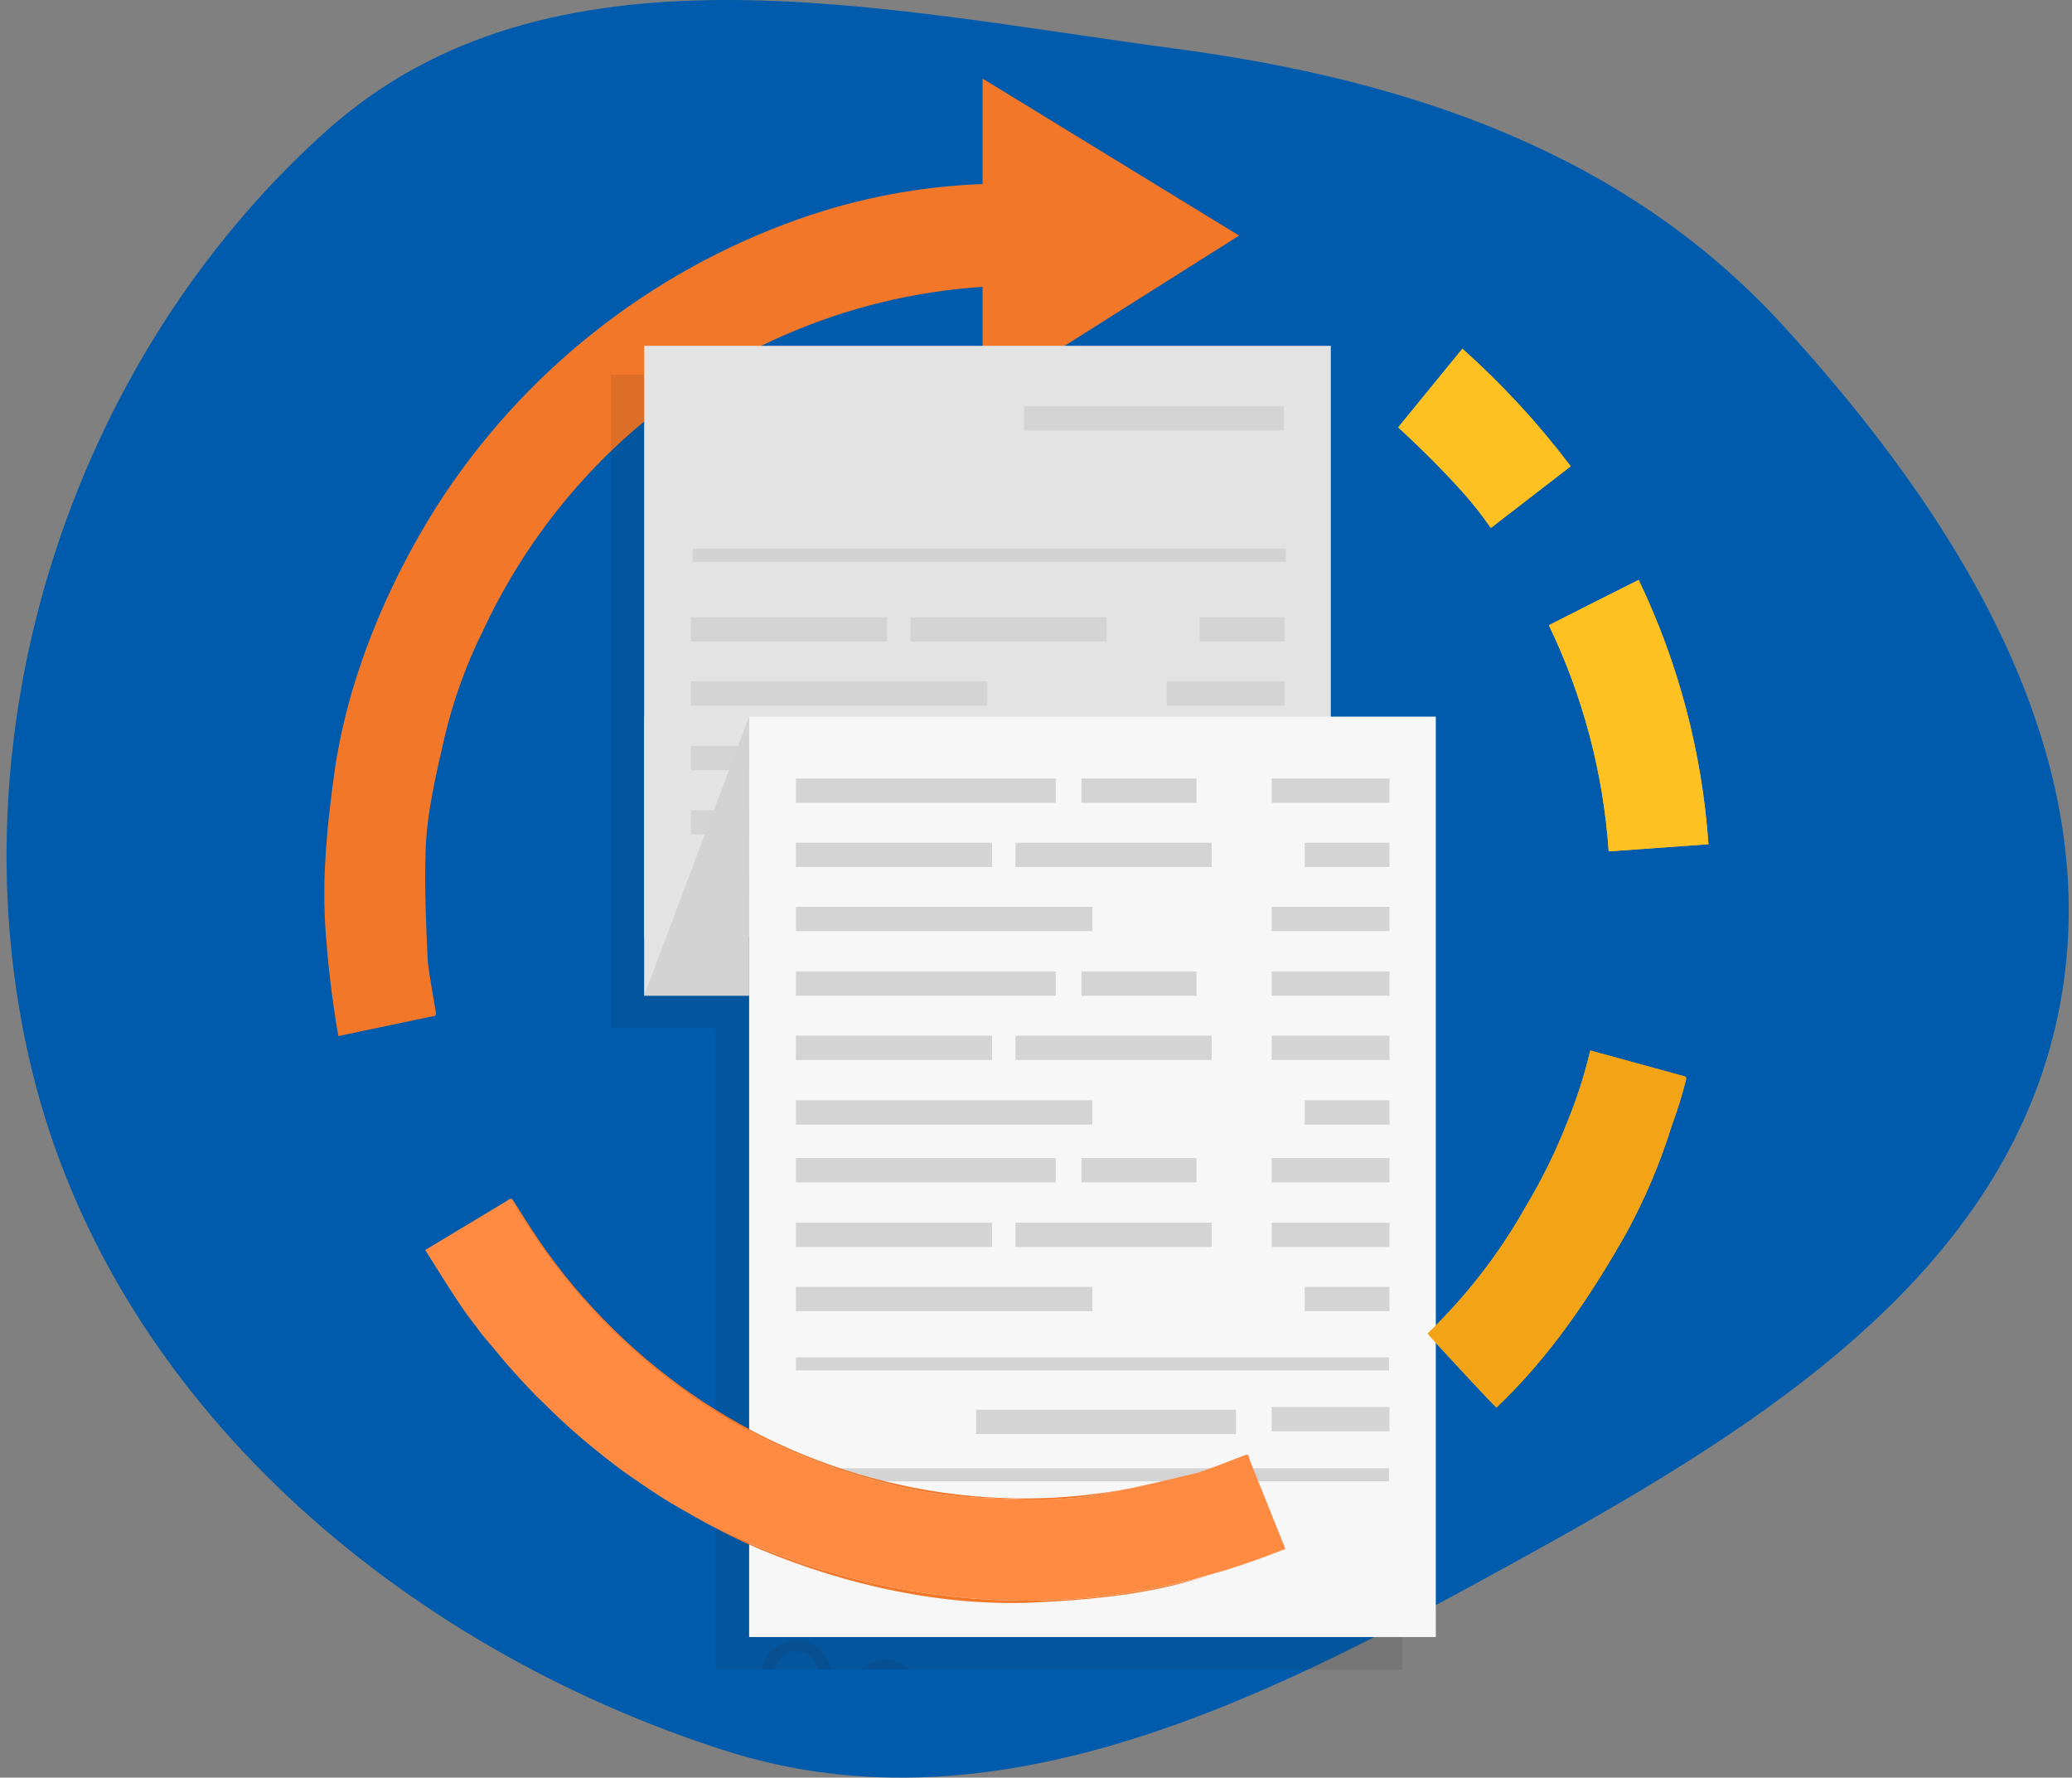 <svg width="211" height="181" viewBox="0 0 211 181" fill="none" xmlns="http://www.w3.org/2000/svg">
<rect x="0" y="0" width="211" height="181" fill="#808080" stroke="none"/>
<path fill-rule="evenodd" clip-rule="evenodd" d="M119.644 4.948C143.228 8.082 165.344 15.438 181.452 33.015C199.331 52.524 214.916 77.15 209.617 103.121C204.217 129.585 179.494 145.114 155.923 158.14C129.936 172.502 101.991 187.285 73.735 178.218C40.849 167.665 11.564 142.82 3.299 109.165C-5.1 74.963 7.059 36.773 33.24 13.322C55.956 -7.026 89.465 0.938 119.644 4.948Z" fill="#005BAC"/>
<g clip-path="url(#clip0_350_652)">
<path d="M161.943 106.961C161.377 109.366 160.626 111.724 159.698 114.014C158.501 117.107 157.04 120.09 155.33 122.932C152.652 127.678 149.295 132.008 145.365 135.784L145.873 136.363C146.452 136.983 152.324 143.381 152.395 143.31C157.794 138.196 161.933 132.047 165.6 125.577C167.503 122.092 169.057 118.426 170.237 114.634C170.799 113.113 171.28 111.564 171.679 109.993C171.786 109.525 171.563 109.622 171.141 109.485L161.943 106.961Z" fill="#F2A416"/>
<path d="M163.822 86.689C167.208 86.446 170.594 86.202 173.98 85.958C173.328 76.619 170.916 67.487 166.87 59.045C163.822 60.568 160.775 62.122 157.728 63.66C161.202 70.881 163.271 78.696 163.822 86.689Z" fill="#FFC021"/>
<path d="M148.921 35.508C146.747 38.175 144.568 40.845 142.384 43.516C144.741 45.679 146.955 47.883 149.093 50.27C150.059 51.369 150.961 52.522 151.795 53.723C151.836 53.794 152.481 53.245 152.557 53.184L159.952 47.477C156.672 43.139 152.977 39.13 148.921 35.508Z" fill="#FFC021"/>
<path d="M100.061 40.489L126.182 23.986L100.061 8V18.74C93.687 18.971 87.385 20.169 81.371 22.295C66.12 27.674 53.11 38.006 44.417 51.641C39.338 59.705 35.351 69.262 34.03 78.834C33.34 83.831 32.827 88.868 33.101 93.921C33.334 97.801 33.787 101.665 34.457 105.494L43.802 103.528C44.31 103.427 44.457 103.528 44.376 103.021C44.102 101.34 43.782 99.679 43.568 97.988C43.38 94.18 43.223 90.457 43.34 86.639C43.457 82.82 44.396 78.91 45.245 75.178C46.136 71.361 47.469 67.661 49.216 64.153C52.481 57.148 57.041 50.824 62.655 45.512C72.848 35.893 86.075 30.127 100.061 29.206V40.489Z" fill="#F27729"/>
<path d="M68.237 140.527C74.313 145.163 81.232 148.576 88.609 150.577C92.28 151.684 96.074 152.335 99.904 152.516C103.642 152.679 107.523 152.892 111.235 152.288C112.221 152.13 113.17 151.912 114.135 151.724C110.587 152.338 106.989 152.622 103.388 152.572C87.525 152.278 72.426 145.703 61.406 134.291C58.634 131.445 56.153 128.328 54.001 124.988C53.417 124.054 52.823 123.13 52.228 122.2C52.203 122.165 52.17 122.136 52.132 122.114C56.212 129.269 61.689 135.531 68.237 140.527Z" fill="#F27729"/>
<path d="M54.834 142.335C55.002 142.497 55.184 142.65 55.342 142.812C55.042 142.523 54.737 142.233 54.448 141.934L54.834 142.335Z" fill="#F27729"/>
<path d="M60.548 147.519C59.842 146.935 59.141 146.357 58.46 145.752C59.156 146.362 59.857 146.935 60.548 147.519Z" fill="#F27729"/>
<path d="M47.215 133.367C47.794 134.169 48.394 134.967 49.003 135.749C48.206 134.733 47.48 133.651 46.703 132.585C46.88 132.859 47.038 133.113 47.215 133.367Z" fill="#F27729"/>
<path d="M51.68 138.922C51.172 138.318 50.623 137.719 50.156 137.099C50.629 137.714 51.152 138.323 51.68 138.922Z" fill="#F27729"/>
<path d="M124.887 159.844C124.298 160.032 123.699 160.189 123.115 160.352C123.709 160.199 124.288 160.032 124.887 159.844Z" fill="#F27729"/>
<path d="M65.362 151.089C64.55 150.536 63.747 149.982 62.96 149.398C63.752 149.982 64.545 150.536 65.362 151.089Z" fill="#F27729"/>
<path d="M69.862 153.898C69.293 153.573 68.715 153.253 68.161 152.912C68.715 153.253 69.283 153.578 69.862 153.898Z" fill="#F27729"/>
<path d="M130.23 157.965C128.869 158.473 127.513 158.981 126.167 159.433C127.518 158.986 128.879 158.503 130.23 157.965Z" fill="#F27729"/>
<path d="M68.166 152.912C67.211 152.333 66.287 151.714 65.368 151.089C66.277 151.714 67.206 152.323 68.166 152.912Z" fill="#F27729"/>
<path d="M126.152 159.433C125.73 159.57 125.309 159.717 124.887 159.844C125.309 159.712 125.73 159.58 126.152 159.433Z" fill="#F27729"/>
<path d="M50.131 137.099C49.745 136.652 49.369 136.211 49.003 135.754C49.374 136.216 49.745 136.652 50.131 137.099Z" fill="#F27729"/>
<path d="M130.936 157.711C130.698 157.808 130.469 157.884 130.23 157.975C130.459 157.874 130.703 157.802 130.936 157.711Z" fill="#F27729"/>
<path d="M114.135 151.724C114.643 151.633 115.192 151.516 115.725 151.414L114.135 151.724Z" fill="#F27729"/>
<path d="M54.453 141.934C53.508 140.943 52.584 139.943 51.675 138.922C52.579 139.968 53.503 140.984 54.453 141.934Z" fill="#F27729"/>
<path d="M74.225 156.218C72.737 155.533 71.295 154.74 69.862 153.923C72.32 155.367 74.864 156.658 77.481 157.787C86.166 161.408 96.054 163.622 105.471 163.16C110.387 162.916 115.298 162.495 120.088 161.271C121.104 161.017 122.089 160.687 123.089 160.392C122.287 160.621 121.479 160.849 120.687 161.042C105.1 164.851 88.812 162.936 74.225 156.218Z" fill="#F27729"/>
<path d="M58.475 145.752C57.394 144.798 56.347 143.823 55.352 142.812C56.368 143.818 57.394 144.813 58.475 145.752Z" fill="#F27729"/>
<path d="M126.736 148.18C125.182 148.769 123.638 149.398 122.058 149.932C119.94 150.439 117.838 150.947 115.725 151.414C115.217 151.516 114.664 151.633 114.135 151.724C113.17 151.912 112.221 152.13 111.235 152.288C107.523 152.892 103.642 152.679 99.904 152.516C96.074 152.335 92.28 151.683 88.609 150.576C81.232 148.576 74.313 145.163 68.237 140.527C61.689 135.531 56.212 129.269 52.132 122.114C51.964 121.987 51.807 122.185 51.548 122.332C48.805 123.988 46.063 125.638 43.32 127.283C44.447 129.051 45.529 130.838 46.703 132.59C47.459 133.656 48.226 134.728 49.003 135.754C49.369 136.211 49.745 136.652 50.131 137.099C50.639 137.719 51.147 138.318 51.654 138.922C52.564 139.938 53.488 140.954 54.433 141.934C54.722 142.233 55.027 142.523 55.327 142.812C56.342 143.828 57.358 144.798 58.45 145.752C59.131 146.357 59.831 146.936 60.538 147.519C61.325 148.159 62.122 148.789 62.935 149.398C63.747 150.008 64.524 150.536 65.337 151.089C66.256 151.714 67.181 152.333 68.136 152.912C68.689 153.253 69.268 153.573 69.837 153.898C71.269 154.715 72.712 155.507 74.2 156.193C88.786 162.936 105.074 164.866 120.687 161.017C121.479 160.824 122.287 160.595 123.089 160.367C123.674 160.189 124.273 160.032 124.862 159.859C125.284 159.732 125.705 159.585 126.127 159.448C127.488 158.991 128.844 158.498 130.19 157.98C130.428 157.889 130.657 157.813 130.896 157.716C129.684 154.7 128.475 151.685 127.269 148.672C127.122 148.205 127.208 148.007 126.736 148.18Z" fill="#FF8A41"/>
<g opacity="0.1">
<path d="M90.468 151.133V152.18H86.301V151.133H90.468ZM87.516 149.206H88.751V156.87C88.751 157.219 88.802 157.481 88.903 157.655C89.008 157.826 89.14 157.941 89.301 158.001C89.465 158.057 89.638 158.085 89.819 158.085C89.955 158.085 90.067 158.078 90.154 158.064C90.241 158.046 90.311 158.032 90.363 158.022L90.615 159.131C90.531 159.163 90.414 159.194 90.264 159.226C90.114 159.261 89.924 159.278 89.693 159.278C89.344 159.278 89.002 159.203 88.667 159.053C88.336 158.903 88.06 158.674 87.84 158.367C87.624 158.06 87.516 157.673 87.516 157.205V149.206ZM90.238 177.341C89.512 177.341 88.875 177.168 88.327 176.823C87.783 176.477 87.357 175.994 87.05 175.373C86.746 174.751 86.594 174.026 86.594 173.195C86.594 172.357 86.746 171.626 87.05 171.002C87.357 170.377 87.783 169.892 88.327 169.546C88.875 169.201 89.512 169.028 90.238 169.028C90.964 169.028 91.599 169.201 92.143 169.546C92.691 169.892 93.117 170.377 93.421 171.002C93.728 171.626 93.881 172.357 93.881 173.195C93.881 174.026 93.728 174.751 93.421 175.373C93.117 175.994 92.691 176.477 92.143 176.823C91.599 177.168 90.964 177.341 90.238 177.341ZM90.238 176.231C90.789 176.231 91.243 176.09 91.599 175.807C91.955 175.524 92.218 175.153 92.389 174.692C92.56 174.231 92.646 173.732 92.646 173.195C92.646 172.658 92.56 172.157 92.389 171.693C92.218 171.228 91.955 170.853 91.599 170.567C91.243 170.281 90.789 170.138 90.238 170.138C89.686 170.138 89.233 170.281 88.877 170.567C88.521 170.853 88.257 171.228 88.086 171.693C87.915 172.157 87.83 172.658 87.83 173.195C87.83 173.732 87.915 174.231 88.086 174.692C88.257 175.153 88.521 175.524 88.877 175.807C89.233 176.09 89.686 176.231 90.238 176.231ZM90.468 187.133V188.18H86.301V187.133H90.468ZM87.516 185.206H88.751V192.87C88.751 193.219 88.802 193.481 88.903 193.655C89.008 193.826 89.14 193.941 89.301 194.001C89.465 194.057 89.638 194.085 89.819 194.085C89.955 194.085 90.067 194.078 90.154 194.064C90.241 194.046 90.311 194.032 90.363 194.022L90.615 195.131C90.531 195.163 90.414 195.194 90.264 195.226C90.114 195.261 89.924 195.278 89.693 195.278C89.344 195.278 89.002 195.203 88.667 195.053C88.336 194.903 88.06 194.674 87.84 194.367C87.624 194.06 87.516 193.673 87.516 193.205V185.206ZM89.337 213.362C88.828 213.362 88.365 213.266 87.95 213.074C87.535 212.878 87.205 212.598 86.961 212.231C86.716 211.861 86.594 211.414 86.594 210.891C86.594 210.43 86.685 210.057 86.867 209.771C87.048 209.481 87.291 209.254 87.594 209.09C87.898 208.926 88.233 208.804 88.599 208.724C88.969 208.64 89.341 208.574 89.714 208.525C90.203 208.462 90.599 208.415 90.903 208.384C91.21 208.349 91.433 208.291 91.573 208.211C91.716 208.131 91.787 207.991 91.787 207.792V207.75C91.787 207.234 91.646 206.832 91.363 206.546C91.084 206.26 90.66 206.117 90.091 206.117C89.501 206.117 89.039 206.246 88.704 206.504C88.369 206.763 88.133 207.038 87.997 207.331L86.825 206.913C87.034 206.424 87.313 206.044 87.662 205.771C88.015 205.496 88.399 205.304 88.814 205.196C89.233 205.084 89.644 205.028 90.049 205.028C90.308 205.028 90.604 205.06 90.939 205.122C91.278 205.182 91.604 205.306 91.918 205.494C92.236 205.682 92.499 205.967 92.709 206.347C92.918 206.728 93.023 207.237 93.023 207.876V213.173H91.787V212.085H91.724C91.641 212.259 91.501 212.446 91.306 212.645C91.11 212.844 90.85 213.013 90.526 213.152C90.201 213.292 89.805 213.362 89.337 213.362ZM89.526 212.252C90.014 212.252 90.426 212.156 90.761 211.964C91.1 211.772 91.355 211.524 91.525 211.221C91.7 210.917 91.787 210.598 91.787 210.263V209.132C91.735 209.195 91.62 209.253 91.442 209.305C91.267 209.354 91.065 209.397 90.835 209.436C90.608 209.471 90.386 209.502 90.17 209.53C89.957 209.554 89.784 209.575 89.651 209.593C89.33 209.635 89.03 209.703 88.751 209.797C88.475 209.888 88.252 210.026 88.081 210.21C87.913 210.392 87.83 210.64 87.83 210.954C87.83 211.383 87.989 211.708 88.306 211.927C88.627 212.144 89.034 212.252 89.526 212.252ZM96.513 202.453V213.173H95.278V202.453H96.513Z" fill="#231F20"/>
<path d="M89.688 67.072V57.956H91.041V59.333H91.136C91.302 58.881 91.603 58.515 92.038 58.234C92.473 57.953 92.964 57.813 93.51 57.813C93.613 57.813 93.741 57.815 93.896 57.819C94.05 57.823 94.167 57.829 94.246 57.837V59.261C94.198 59.249 94.09 59.232 93.919 59.208C93.753 59.18 93.577 59.166 93.391 59.166C92.948 59.166 92.552 59.259 92.204 59.445C91.86 59.627 91.587 59.88 91.385 60.205C91.187 60.526 91.088 60.892 91.088 61.303V67.072H89.688ZM99.451 67.262C98.573 67.262 97.815 67.068 97.178 66.68C96.545 66.289 96.056 65.743 95.712 65.042C95.371 64.338 95.201 63.519 95.201 62.585C95.201 61.651 95.371 60.828 95.712 60.116C96.056 59.4 96.535 58.842 97.148 58.442C97.765 58.039 98.486 57.837 99.308 57.837C99.783 57.837 100.252 57.916 100.715 58.074C101.178 58.233 101.6 58.49 101.979 58.846C102.359 59.198 102.662 59.665 102.887 60.246C103.113 60.828 103.226 61.544 103.226 62.395V62.989H96.198V61.778H101.801C101.801 61.263 101.698 60.804 101.493 60.401C101.291 59.997 101.002 59.679 100.626 59.445C100.254 59.212 99.815 59.095 99.308 59.095C98.751 59.095 98.268 59.234 97.86 59.511C97.457 59.784 97.146 60.14 96.928 60.579C96.711 61.018 96.602 61.489 96.602 61.992V62.799C96.602 63.487 96.721 64.071 96.958 64.55C97.2 65.024 97.534 65.386 97.961 65.636C98.389 65.881 98.885 66.004 99.451 66.004C99.819 66.004 100.151 65.952 100.448 65.849C100.749 65.743 101.008 65.584 101.226 65.374C101.443 65.161 101.611 64.896 101.73 64.579L103.083 64.959C102.941 65.418 102.701 65.822 102.365 66.17C102.029 66.514 101.613 66.783 101.119 66.977C100.624 67.167 100.068 67.262 99.451 67.262ZM93.391 87.262C92.536 87.262 91.8 87.06 91.183 86.657C90.566 86.253 90.091 85.697 89.759 84.989C89.426 84.281 89.26 83.471 89.26 82.561C89.26 81.635 89.43 80.818 89.771 80.11C90.115 79.398 90.594 78.842 91.207 78.442C91.824 78.039 92.544 77.837 93.367 77.837C94.008 77.837 94.586 77.956 95.1 78.193C95.615 78.43 96.036 78.763 96.365 79.19C96.693 79.617 96.897 80.116 96.976 80.686H95.575C95.468 80.27 95.231 79.902 94.863 79.582C94.499 79.257 94.008 79.095 93.391 79.095C92.845 79.095 92.366 79.237 91.955 79.522C91.547 79.803 91.229 80.201 90.999 80.715C90.774 81.226 90.661 81.825 90.661 82.514C90.661 83.218 90.772 83.831 90.993 84.354C91.219 84.876 91.535 85.282 91.943 85.57C92.354 85.859 92.837 86.004 93.391 86.004C93.755 86.004 94.085 85.94 94.382 85.814C94.679 85.687 94.93 85.505 95.136 85.268C95.342 85.03 95.488 84.745 95.575 84.413H96.976C96.897 84.951 96.701 85.436 96.388 85.867C96.08 86.294 95.67 86.635 95.16 86.888C94.653 87.137 94.064 87.262 93.391 87.262ZM102.846 87.262C101.968 87.262 101.21 87.068 100.573 86.68C99.94 86.289 99.451 85.743 99.107 85.042C98.766 84.338 98.596 83.519 98.596 82.585C98.596 81.651 98.766 80.828 99.107 80.116C99.451 79.4 99.93 78.842 100.543 78.442C101.16 78.039 101.88 77.837 102.703 77.837C103.178 77.837 103.647 77.916 104.11 78.074C104.573 78.233 104.994 78.49 105.374 78.846C105.754 79.198 106.057 79.665 106.282 80.246C106.508 80.828 106.621 81.544 106.621 82.395V82.989H99.593V81.778H105.196C105.196 81.263 105.093 80.804 104.888 80.401C104.686 79.997 104.397 79.679 104.021 79.445C103.649 79.212 103.21 79.095 102.703 79.095C102.146 79.095 101.663 79.234 101.255 79.51C100.852 79.784 100.541 80.14 100.323 80.579C100.106 81.018 99.997 81.489 99.997 81.992V82.799C99.997 83.487 100.116 84.071 100.353 84.55C100.594 85.024 100.929 85.386 101.356 85.636C101.784 85.881 102.28 86.004 102.846 86.004C103.214 86.004 103.546 85.952 103.843 85.849C104.144 85.743 104.403 85.584 104.621 85.374C104.838 85.161 105.006 84.896 105.125 84.579L106.478 84.959C106.336 85.418 106.096 85.822 105.76 86.17C105.424 86.514 105.008 86.783 104.514 86.977C104.019 87.167 103.463 87.262 102.846 87.262ZM89.688 107.072V97.956H91.088V107.072H89.688ZM90.4 96.436C90.127 96.436 89.891 96.343 89.694 96.157C89.5 95.971 89.403 95.748 89.403 95.487C89.403 95.225 89.5 95.002 89.694 94.816C89.891 94.63 90.127 94.537 90.4 94.537C90.673 94.537 90.906 94.63 91.1 94.816C91.298 95.002 91.397 95.225 91.397 95.487C91.397 95.748 91.298 95.971 91.1 96.157C90.906 96.343 90.673 96.436 90.4 96.436ZM93.654 110.491V97.956H95.007V99.404H95.173C95.276 99.245 95.418 99.044 95.6 98.798C95.787 98.549 96.052 98.328 96.396 98.134C96.744 97.936 97.215 97.837 97.808 97.837C98.576 97.837 99.253 98.029 99.838 98.412C100.424 98.796 100.881 99.34 101.209 100.045C101.538 100.749 101.702 101.58 101.702 102.538C101.702 103.503 101.538 104.34 101.209 105.048C100.881 105.752 100.426 106.298 99.844 106.686C99.263 107.07 98.592 107.262 97.832 107.262C97.246 107.262 96.778 107.165 96.425 106.971C96.073 106.773 95.802 106.55 95.612 106.3C95.422 106.047 95.276 105.837 95.173 105.671H95.055V110.491H93.654ZM95.031 102.514C95.031 103.202 95.132 103.81 95.333 104.336C95.535 104.858 95.83 105.268 96.218 105.564C96.606 105.857 97.08 106.004 97.642 106.004C98.228 106.004 98.716 105.849 99.108 105.541C99.504 105.228 99.801 104.809 99.999 104.282C100.2 103.752 100.301 103.163 100.301 102.514C100.301 101.873 100.202 101.295 100.004 100.781C99.811 100.262 99.516 99.853 99.12 99.552C98.728 99.247 98.236 99.095 97.642 99.095C97.072 99.095 96.594 99.24 96.206 99.528C95.818 99.813 95.525 100.213 95.328 100.727C95.13 101.238 95.031 101.833 95.031 102.514ZM107.803 97.956V99.143H103.079V97.956H107.803ZM104.456 95.771H105.857V104.461C105.857 104.856 105.914 105.153 106.029 105.351C106.147 105.545 106.298 105.675 106.48 105.743C106.666 105.806 106.862 105.837 107.067 105.837C107.222 105.837 107.348 105.83 107.447 105.814C107.546 105.794 107.625 105.778 107.685 105.766L107.969 107.025C107.875 107.06 107.742 107.096 107.572 107.131C107.402 107.171 107.186 107.191 106.925 107.191C106.529 107.191 106.141 107.106 105.762 106.936C105.386 106.765 105.073 106.506 104.824 106.158C104.579 105.81 104.456 105.371 104.456 104.84V95.771Z" fill="#231F20"/>
</g>
<g opacity="0.1">
<path d="M81.331 149.147V150.194H77.164V149.147H81.331ZM78.379 147.221H79.614V154.885C79.614 155.234 79.665 155.495 79.766 155.67C79.871 155.841 80.003 155.956 80.164 156.015C80.328 156.071 80.501 156.099 80.682 156.099C80.818 156.099 80.93 156.092 81.017 156.078C81.104 156.061 81.174 156.047 81.227 156.036L81.478 157.146C81.394 157.177 81.277 157.209 81.127 157.24C80.977 157.275 80.787 157.293 80.556 157.293C80.207 157.293 79.865 157.218 79.531 157.067C79.199 156.917 78.923 156.689 78.703 156.382C78.487 156.075 78.379 155.687 78.379 155.22V147.221ZM81.101 175.355C80.375 175.355 79.738 175.183 79.19 174.837C78.646 174.492 78.22 174.008 77.913 173.387C77.609 172.766 77.457 172.04 77.457 171.209C77.457 170.372 77.609 169.641 77.913 169.016C78.22 168.391 78.646 167.906 79.19 167.561C79.738 167.215 80.375 167.043 81.101 167.043C81.827 167.043 82.462 167.215 83.006 167.561C83.554 167.906 83.98 168.391 84.284 169.016C84.591 169.641 84.744 170.372 84.744 171.209C84.744 172.04 84.591 172.766 84.284 173.387C83.98 174.008 83.554 174.492 83.006 174.837C82.462 175.183 81.827 175.355 81.101 175.355ZM81.101 174.246C81.652 174.246 82.106 174.104 82.462 173.822C82.818 173.539 83.081 173.167 83.252 172.707C83.423 172.246 83.509 171.747 83.509 171.209C83.509 170.672 83.423 170.171 83.252 169.707C83.081 169.243 82.818 168.868 82.462 168.582C82.106 168.295 81.652 168.152 81.101 168.152C80.549 168.152 80.096 168.295 79.74 168.582C79.384 168.868 79.12 169.243 78.949 169.707C78.778 170.171 78.693 170.672 78.693 171.209C78.693 171.747 78.778 172.246 78.949 172.707C79.12 173.167 79.384 173.539 79.74 173.822C80.096 174.104 80.549 174.246 81.101 174.246ZM81.331 185.147V186.194H77.164V185.147H81.331ZM78.379 183.221H79.614V190.885C79.614 191.234 79.665 191.495 79.766 191.67C79.871 191.841 80.003 191.956 80.164 192.015C80.328 192.071 80.501 192.099 80.682 192.099C80.818 192.099 80.93 192.092 81.017 192.078C81.104 192.061 81.174 192.047 81.227 192.036L81.478 193.146C81.394 193.177 81.277 193.209 81.127 193.24C80.977 193.275 80.787 193.293 80.556 193.293C80.207 193.293 79.865 193.218 79.531 193.067C79.199 192.917 78.923 192.689 78.703 192.382C78.487 192.075 78.379 191.687 78.379 191.22V183.221ZM80.201 211.376C79.691 211.376 79.229 211.28 78.813 211.088C78.398 210.893 78.068 210.612 77.824 210.246C77.58 209.876 77.457 209.429 77.457 208.906C77.457 208.445 77.548 208.071 77.73 207.785C77.911 207.496 78.154 207.269 78.457 207.105C78.761 206.941 79.096 206.819 79.462 206.738C79.832 206.655 80.204 206.588 80.577 206.539C81.066 206.477 81.462 206.429 81.766 206.398C82.073 206.363 82.296 206.306 82.436 206.225C82.579 206.145 82.65 206.005 82.65 205.807V205.765C82.65 205.248 82.509 204.847 82.226 204.561C81.947 204.275 81.523 204.131 80.954 204.131C80.365 204.131 79.902 204.261 79.567 204.519C79.232 204.777 78.996 205.053 78.86 205.346L77.688 204.927C77.897 204.439 78.176 204.058 78.525 203.786C78.878 203.51 79.262 203.318 79.677 203.21C80.096 203.098 80.508 203.043 80.912 203.043C81.171 203.043 81.467 203.074 81.802 203.137C82.141 203.196 82.467 203.32 82.781 203.509C83.099 203.697 83.362 203.981 83.572 204.362C83.781 204.742 83.886 205.252 83.886 205.89V211.188H82.65V210.099H82.588C82.504 210.274 82.364 210.46 82.169 210.659C81.973 210.858 81.713 211.027 81.389 211.167C81.064 211.307 80.668 211.376 80.201 211.376ZM80.389 210.267C80.878 210.267 81.289 210.171 81.624 209.979C81.963 209.787 82.218 209.539 82.389 209.235C82.563 208.932 82.65 208.612 82.65 208.277V207.147C82.598 207.209 82.483 207.267 82.305 207.319C82.13 207.368 81.928 207.412 81.698 207.45C81.471 207.485 81.249 207.517 81.033 207.544C80.82 207.569 80.647 207.59 80.515 207.607C80.194 207.649 79.893 207.717 79.614 207.811C79.339 207.902 79.115 208.04 78.944 208.225C78.777 208.406 78.693 208.654 78.693 208.968C78.693 209.398 78.852 209.722 79.169 209.942C79.49 210.158 79.897 210.267 80.389 210.267ZM87.376 200.467V211.188H86.141V200.467H87.376Z" fill="#231F20"/>
<path d="M87.092 65.081V55.965H88.445V57.342H88.54C88.707 56.891 89.007 56.525 89.442 56.244C89.878 55.963 90.368 55.822 90.915 55.822C91.017 55.822 91.146 55.825 91.3 55.828C91.455 55.832 91.571 55.838 91.65 55.846V57.271C91.603 57.259 91.494 57.241 91.324 57.217C91.158 57.19 90.982 57.176 90.796 57.176C90.353 57.176 89.957 57.269 89.609 57.455C89.264 57.637 88.992 57.89 88.79 58.214C88.592 58.535 88.493 58.901 88.493 59.312V65.081H87.092ZM96.856 65.271C95.977 65.271 95.219 65.078 94.582 64.69C93.949 64.298 93.461 63.752 93.116 63.052C92.776 62.347 92.606 61.528 92.606 60.594C92.606 59.661 92.776 58.838 93.116 58.125C93.461 57.409 93.939 56.851 94.553 56.452C95.17 56.048 95.89 55.846 96.713 55.846C97.188 55.846 97.657 55.925 98.12 56.084C98.583 56.242 99.004 56.499 99.384 56.855C99.764 57.207 100.067 57.674 100.292 58.256C100.518 58.838 100.63 59.554 100.63 60.404V60.998H93.603V59.787H99.206C99.206 59.273 99.103 58.814 98.897 58.41C98.695 58.007 98.407 57.688 98.031 57.455C97.659 57.221 97.22 57.105 96.713 57.105C96.155 57.105 95.672 57.243 95.265 57.52C94.861 57.793 94.551 58.149 94.333 58.588C94.115 59.028 94.007 59.498 94.007 60.001V60.808C94.007 61.496 94.125 62.08 94.363 62.559C94.604 63.034 94.939 63.396 95.366 63.645C95.793 63.89 96.29 64.013 96.856 64.013C97.224 64.013 97.556 63.962 97.853 63.859C98.153 63.752 98.413 63.594 98.63 63.384C98.848 63.17 99.016 62.905 99.135 62.589L100.488 62.968C100.346 63.428 100.106 63.831 99.77 64.179C99.433 64.523 99.018 64.793 98.523 64.987C98.029 65.176 97.473 65.271 96.856 65.271ZM90.796 85.271C89.941 85.271 89.205 85.07 88.588 84.666C87.971 84.262 87.496 83.706 87.163 82.998C86.831 82.29 86.665 81.481 86.665 80.571C86.665 79.645 86.835 78.828 87.175 78.119C87.519 77.407 87.998 76.851 88.612 76.452C89.229 76.048 89.949 75.846 90.772 75.846C91.413 75.846 91.991 75.965 92.505 76.202C93.019 76.44 93.441 76.772 93.769 77.199C94.098 77.627 94.302 78.125 94.381 78.695H92.98C92.873 78.28 92.636 77.912 92.268 77.591C91.904 77.267 91.413 77.105 90.796 77.105C90.25 77.105 89.771 77.247 89.359 77.532C88.952 77.813 88.633 78.21 88.404 78.725C88.178 79.235 88.066 79.835 88.066 80.523C88.066 81.228 88.176 81.841 88.398 82.363C88.624 82.885 88.94 83.291 89.348 83.58C89.759 83.869 90.242 84.013 90.796 84.013C91.16 84.013 91.49 83.95 91.787 83.823C92.084 83.697 92.335 83.514 92.541 83.277C92.746 83.04 92.893 82.755 92.98 82.422H94.381C94.302 82.961 94.106 83.445 93.793 83.877C93.484 84.304 93.075 84.644 92.564 84.897C92.058 85.147 91.468 85.271 90.796 85.271ZM100.251 85.271C99.372 85.271 98.614 85.078 97.977 84.69C97.344 84.298 96.856 83.752 96.511 83.052C96.171 82.347 96.001 81.528 96.001 80.594C96.001 79.661 96.171 78.838 96.511 78.125C96.856 77.409 97.334 76.851 97.948 76.452C98.565 76.048 99.285 75.846 100.108 75.846C100.583 75.846 101.052 75.925 101.515 76.084C101.978 76.242 102.399 76.499 102.779 76.855C103.159 77.207 103.462 77.674 103.687 78.256C103.913 78.838 104.025 79.554 104.025 80.404V80.998H96.998V79.787H102.601C102.601 79.273 102.498 78.814 102.292 78.41C102.09 78.007 101.802 77.688 101.426 77.455C101.054 77.221 100.615 77.105 100.108 77.105C99.55 77.105 99.067 77.243 98.66 77.52C98.256 77.793 97.946 78.149 97.728 78.588C97.51 79.028 97.402 79.498 97.402 80.001V80.808C97.402 81.496 97.52 82.08 97.758 82.559C97.999 83.034 98.334 83.396 98.761 83.645C99.188 83.89 99.685 84.013 100.251 84.013C100.619 84.013 100.951 83.962 101.248 83.859C101.548 83.752 101.808 83.594 102.025 83.384C102.243 83.17 102.411 82.905 102.53 82.589L103.883 82.969C103.74 83.427 103.501 83.831 103.165 84.179C102.828 84.523 102.413 84.793 101.918 84.987C101.424 85.176 100.868 85.271 100.251 85.271ZM87.092 105.081V95.965H88.493V105.081H87.092ZM87.804 94.445C87.531 94.445 87.296 94.353 87.098 94.166C86.904 93.981 86.807 93.757 86.807 93.496C86.807 93.235 86.904 93.011 87.098 92.825C87.296 92.639 87.531 92.546 87.804 92.546C88.077 92.546 88.311 92.639 88.505 92.825C88.703 93.011 88.802 93.235 88.802 93.496C88.802 93.757 88.703 93.981 88.505 94.166C88.311 94.353 88.077 94.445 87.804 94.445ZM91.058 108.5V95.965H92.412V97.413H92.578C92.681 97.255 92.823 97.053 93.005 96.808C93.191 96.558 93.456 96.337 93.8 96.143C94.149 95.945 94.62 95.846 95.213 95.846C95.981 95.846 96.657 96.038 97.243 96.422C97.829 96.806 98.285 97.35 98.614 98.054C98.942 98.758 99.107 99.589 99.107 100.547C99.107 101.512 98.942 102.349 98.614 103.058C98.285 103.762 97.831 104.308 97.249 104.696C96.667 105.079 95.996 105.271 95.237 105.271C94.651 105.271 94.182 105.174 93.83 104.981C93.478 104.783 93.207 104.559 93.017 104.31C92.827 104.057 92.681 103.847 92.578 103.681H92.459V108.5H91.058ZM92.435 100.523C92.435 101.212 92.536 101.819 92.738 102.345C92.94 102.868 93.235 103.277 93.622 103.574C94.01 103.867 94.485 104.013 95.047 104.013C95.632 104.013 96.121 103.859 96.513 103.55C96.909 103.238 97.205 102.818 97.403 102.292C97.605 101.762 97.706 101.172 97.706 100.523C97.706 99.882 97.607 99.305 97.409 98.79C97.215 98.272 96.92 97.862 96.525 97.561C96.133 97.257 95.64 97.105 95.047 97.105C94.477 97.105 93.998 97.249 93.611 97.538C93.223 97.823 92.93 98.222 92.732 98.737C92.534 99.247 92.435 99.843 92.435 100.523ZM105.208 95.965V97.152H100.484V95.965H105.208ZM101.861 93.781H103.261V102.47C103.261 102.866 103.319 103.162 103.433 103.36C103.552 103.554 103.702 103.685 103.884 103.752C104.07 103.815 104.266 103.847 104.472 103.847C104.626 103.847 104.753 103.839 104.852 103.823C104.951 103.803 105.03 103.788 105.089 103.776L105.374 105.034C105.279 105.07 105.147 105.105 104.976 105.141C104.806 105.18 104.591 105.2 104.33 105.2C103.934 105.2 103.546 105.115 103.166 104.945C102.79 104.775 102.478 104.516 102.228 104.167C101.983 103.819 101.861 103.38 101.861 102.85V93.781Z" fill="#231F20"/>
</g>
<path opacity="0.1" d="M72.879 104.661V169.579V169.909V170H142.806V169.909V169.579V76.239H132.115V38.478V38.153H62.188V38.478V76.239V98.638V104.661H66.531H72.879Z" fill="#231F20"/>
<path d="M65.596 101.375V72.938H74.23V97.064C74.226 98.201 73.773 99.291 72.969 100.095C72.165 100.9 71.076 101.355 69.939 101.36H65.596V101.375Z" fill="#E3E3E3"/>
<path d="M135.523 35.213H65.596V95.373H135.523V35.213Z" fill="#E3E3E3"/>
<path d="M111.154 75.954H99.437V78.427H111.154V75.954Z" fill="#D4D4D4"/>
<path d="M130.804 62.843H122.17V65.316H130.804V62.843Z" fill="#D4D4D4"/>
<path d="M90.335 62.843H70.355V65.316H90.335V62.843Z" fill="#D4D4D4"/>
<path d="M130.809 69.378H118.813V71.851H130.809V69.378Z" fill="#D4D4D4"/>
<path d="M100.554 69.378H70.355V71.851H100.554V69.378Z" fill="#D4D4D4"/>
<path d="M130.809 75.954H118.813V78.427H130.809V75.954Z" fill="#D4D4D4"/>
<path d="M96.821 75.954H70.355V78.427H96.821V75.954Z" fill="#D4D4D4"/>
<path d="M130.809 82.49H118.813V84.963H130.809V82.49Z" fill="#D4D4D4"/>
<path d="M90.335 82.49H70.355V84.963H90.335V82.49Z" fill="#D4D4D4"/>
<path d="M112.698 62.843H92.717V65.316H112.698V62.843Z" fill="#D4D4D4"/>
<path d="M112.698 82.49H92.717V84.963H112.698V82.49Z" fill="#D4D4D4"/>
<path d="M130.804 89.071H122.17V91.544H130.804V89.071Z" fill="#D4D4D4"/>
<path d="M100.554 89.071H70.355V91.544H100.554V89.071Z" fill="#D4D4D4"/>
<path d="M146.214 72.969H76.287V166.684H146.214V72.969Z" fill="#F7F7F7"/>
<path d="M130.759 41.373H104.292V43.846H130.759V41.373Z" fill="#D4D4D4"/>
<path d="M125.868 143.543H99.401V146.016H125.868V143.543Z" fill="#D4D4D4"/>
<path d="M141.495 79.27H129.499V81.743H141.495V79.27Z" fill="#D4D4D4"/>
<path d="M107.512 79.27H81.046V81.743H107.512V79.27Z" fill="#D4D4D4"/>
<path d="M121.845 79.27H110.128V81.743H121.845V79.27Z" fill="#D4D4D4"/>
<path d="M121.845 98.918H110.128V101.39H121.845V98.918Z" fill="#D4D4D4"/>
<path d="M141.495 85.806H132.861V88.279H141.495V85.806Z" fill="#D4D4D4"/>
<path d="M101.027 85.806H81.046V88.279H101.027V85.806Z" fill="#D4D4D4"/>
<path d="M141.495 92.336H129.499V94.809H141.495V92.336Z" fill="#D4D4D4"/>
<path d="M111.245 92.336H81.046V94.809H111.245V92.336Z" fill="#D4D4D4"/>
<path d="M141.495 98.918H129.499V101.39H141.495V98.918Z" fill="#D4D4D4"/>
<path d="M107.512 98.918H81.046V101.39H107.512V98.918Z" fill="#D4D4D4"/>
<path d="M141.495 105.453H129.499V107.926H141.495V105.453Z" fill="#D4D4D4"/>
<path d="M101.027 105.453H81.046V107.926H101.027V105.453Z" fill="#D4D4D4"/>
<path d="M123.389 85.806H103.409V88.279H123.389V85.806Z" fill="#D4D4D4"/>
<path d="M123.389 105.453H103.409V107.926H123.389V105.453Z" fill="#D4D4D4"/>
<path d="M141.495 112.034H132.861V114.507H141.495V112.034Z" fill="#D4D4D4"/>
<path d="M141.495 143.259H129.499V145.732H141.495V143.259Z" fill="#D4D4D4"/>
<path d="M111.245 112.034H81.046V114.507H111.245V112.034Z" fill="#D4D4D4"/>
<path d="M121.845 117.914H110.128V120.387H121.845V117.914Z" fill="#D4D4D4"/>
<path d="M141.495 117.914H129.499V120.387H141.495V117.914Z" fill="#D4D4D4"/>
<path d="M107.512 117.914H81.046V120.387H107.512V117.914Z" fill="#D4D4D4"/>
<path d="M141.495 124.496H129.499V126.969H141.495V124.496Z" fill="#D4D4D4"/>
<path d="M101.027 124.496H81.046V126.969H101.027V124.496Z" fill="#D4D4D4"/>
<path d="M123.389 124.496H103.409V126.969H123.389V124.496Z" fill="#D4D4D4"/>
<path d="M141.495 131.031H132.861V133.504H141.495V131.031Z" fill="#D4D4D4"/>
<path d="M111.245 131.031H81.046V133.504H111.245V131.031Z" fill="#D4D4D4"/>
<path d="M70.543 56.541H130.947" stroke="#D3D3D3" stroke-width="1.333" stroke-miterlimit="10"/>
<path d="M81.046 138.872H141.45" stroke="#D4D4D4" stroke-width="1.333" stroke-miterlimit="10"/>
<path d="M81.046 150.165H141.45" stroke="#D4D4D4" stroke-width="1.333" stroke-miterlimit="10"/>
<path d="M76.287 72.969V101.39H65.596L76.287 72.969Z" fill="#D3D3D3"/>
<path d="M161.943 106.961C161.377 109.366 160.626 111.724 159.698 114.014C158.501 117.107 157.04 120.09 155.33 122.932C152.652 127.678 149.295 132.008 145.366 135.784L145.873 136.363C146.452 136.983 152.324 143.381 152.395 143.31C157.794 138.196 161.933 132.047 165.6 125.577C167.504 122.092 169.057 118.426 170.237 114.634C170.799 113.113 171.28 111.564 171.679 109.993C171.786 109.525 171.563 109.622 171.141 109.485L161.943 106.961Z" fill="#F2A416"/>
<path d="M163.822 86.689C167.208 86.446 170.594 86.202 173.98 85.958C173.328 76.619 170.916 67.487 166.87 59.045C163.822 60.568 160.775 62.122 157.728 63.66C161.202 70.881 163.271 78.696 163.822 86.689Z" fill="#FFC021"/>
<path d="M148.921 35.508C146.747 38.175 144.568 40.845 142.384 43.516C144.741 45.679 146.955 47.883 149.094 50.27C150.059 51.369 150.961 52.522 151.795 53.723C151.836 53.794 152.481 53.245 152.557 53.184L159.952 47.477C156.672 43.139 152.977 39.13 148.921 35.508Z" fill="#FFC021"/>
<path d="M68.237 140.527C74.313 145.163 81.232 148.576 88.609 150.577C92.28 151.684 96.074 152.335 99.904 152.516C103.642 152.679 107.523 152.892 111.235 152.288C112.221 152.13 113.17 151.912 114.135 151.724C110.587 152.338 106.989 152.622 103.388 152.572C87.525 152.278 72.426 145.703 61.406 134.291C58.634 131.445 56.153 128.328 54.001 124.988C53.417 124.054 52.823 123.13 52.228 122.2C52.203 122.165 52.17 122.136 52.132 122.114C56.212 129.269 61.689 135.531 68.237 140.527Z" fill="#F27729"/>
<path d="M54.834 142.335C55.002 142.497 55.184 142.65 55.342 142.812C55.042 142.523 54.737 142.233 54.448 141.934L54.834 142.335Z" fill="#F27729"/>
<path d="M60.548 147.519C59.842 146.935 59.141 146.357 58.46 145.752C59.156 146.362 59.857 146.935 60.548 147.519Z" fill="#F27729"/>
<path d="M47.215 133.367C47.794 134.169 48.394 134.967 49.003 135.749C48.206 134.733 47.48 133.651 46.703 132.585C46.88 132.859 47.038 133.113 47.215 133.367Z" fill="#F27729"/>
<path d="M51.68 138.922C51.172 138.318 50.623 137.719 50.156 137.099C50.629 137.714 51.152 138.323 51.68 138.922Z" fill="#F27729"/>
<path d="M124.887 159.844C124.298 160.032 123.699 160.189 123.115 160.352C123.709 160.199 124.288 160.032 124.887 159.844Z" fill="#F27729"/>
<path d="M65.362 151.089C64.55 150.536 63.747 149.982 62.96 149.398C63.752 149.982 64.545 150.536 65.362 151.089Z" fill="#F27729"/>
<path d="M69.862 153.898C69.293 153.573 68.715 153.253 68.161 152.912C68.715 153.253 69.283 153.578 69.862 153.898Z" fill="#F27729"/>
<path d="M130.23 157.965C128.869 158.473 127.513 158.981 126.167 159.433C127.518 158.986 128.879 158.503 130.23 157.965Z" fill="#F27729"/>
<path d="M68.166 152.912C67.211 152.333 66.287 151.714 65.368 151.089C66.277 151.714 67.206 152.323 68.166 152.912Z" fill="#F27729"/>
<path d="M126.152 159.433C125.73 159.57 125.309 159.717 124.887 159.844C125.309 159.712 125.73 159.58 126.152 159.433Z" fill="#F27729"/>
<path d="M50.131 137.099C49.745 136.652 49.369 136.211 49.003 135.754C49.374 136.216 49.745 136.652 50.131 137.099Z" fill="#F27729"/>
<path d="M130.936 157.711C130.698 157.808 130.469 157.884 130.23 157.975C130.459 157.874 130.703 157.802 130.936 157.711Z" fill="#F27729"/>
<path d="M114.135 151.724C114.643 151.633 115.192 151.516 115.725 151.414L114.135 151.724Z" fill="#F27729"/>
<path d="M54.453 141.934C53.508 140.943 52.584 139.943 51.675 138.922C52.579 139.968 53.503 140.984 54.453 141.934Z" fill="#F27729"/>
<path d="M74.225 156.218C72.737 155.533 71.295 154.74 69.862 153.923C72.32 155.367 74.864 156.658 77.481 157.787C86.166 161.408 96.054 163.622 105.471 163.16C110.387 162.916 115.298 162.495 120.088 161.271C121.104 161.017 122.089 160.687 123.089 160.392C122.287 160.621 121.479 160.849 120.687 161.042C105.1 164.851 88.812 162.936 74.225 156.218Z" fill="#F27729"/>
<path d="M58.475 145.752C57.394 144.798 56.347 143.823 55.352 142.812C56.368 143.818 57.394 144.813 58.475 145.752Z" fill="#F27729"/>
<path d="M126.736 148.18C125.182 148.769 123.638 149.398 122.058 149.932C119.94 150.439 117.838 150.947 115.725 151.414C115.217 151.516 114.664 151.633 114.135 151.724C113.17 151.912 112.221 152.13 111.235 152.288C107.523 152.892 103.642 152.679 99.904 152.516C96.074 152.335 92.28 151.683 88.609 150.576C81.232 148.576 74.313 145.163 68.237 140.527C61.689 135.531 56.212 129.269 52.132 122.114C51.964 121.987 51.807 122.185 51.548 122.332C48.805 123.988 46.063 125.638 43.32 127.283C44.447 129.051 45.529 130.838 46.703 132.59C47.459 133.656 48.226 134.728 49.003 135.754C49.369 136.211 49.745 136.652 50.131 137.099C50.639 137.719 51.147 138.318 51.654 138.922C52.564 139.938 53.488 140.954 54.433 141.934C54.722 142.233 55.027 142.523 55.327 142.812C56.342 143.828 57.358 144.798 58.45 145.752C59.131 146.357 59.831 146.936 60.538 147.519C61.325 148.159 62.122 148.789 62.935 149.398C63.747 150.008 64.524 150.536 65.337 151.089C66.256 151.714 67.181 152.333 68.136 152.912C68.689 153.253 69.268 153.573 69.837 153.898C71.269 154.715 72.712 155.507 74.2 156.193C88.786 162.936 105.074 164.866 120.687 161.017C121.479 160.824 122.287 160.595 123.089 160.367C123.674 160.189 124.273 160.032 124.862 159.859C125.284 159.732 125.705 159.585 126.127 159.448C127.488 158.991 128.844 158.498 130.19 157.98C130.428 157.889 130.657 157.813 130.896 157.716C129.684 154.7 128.475 151.685 127.269 148.672C127.122 148.205 127.208 148.007 126.736 148.18Z" fill="#FF8A41"/>
</g>
<defs>
<clipPath id="clip0_350_652">
<rect width="141" height="162" fill="white" transform="translate(33 8)"/>
</clipPath>
</defs>
</svg>

